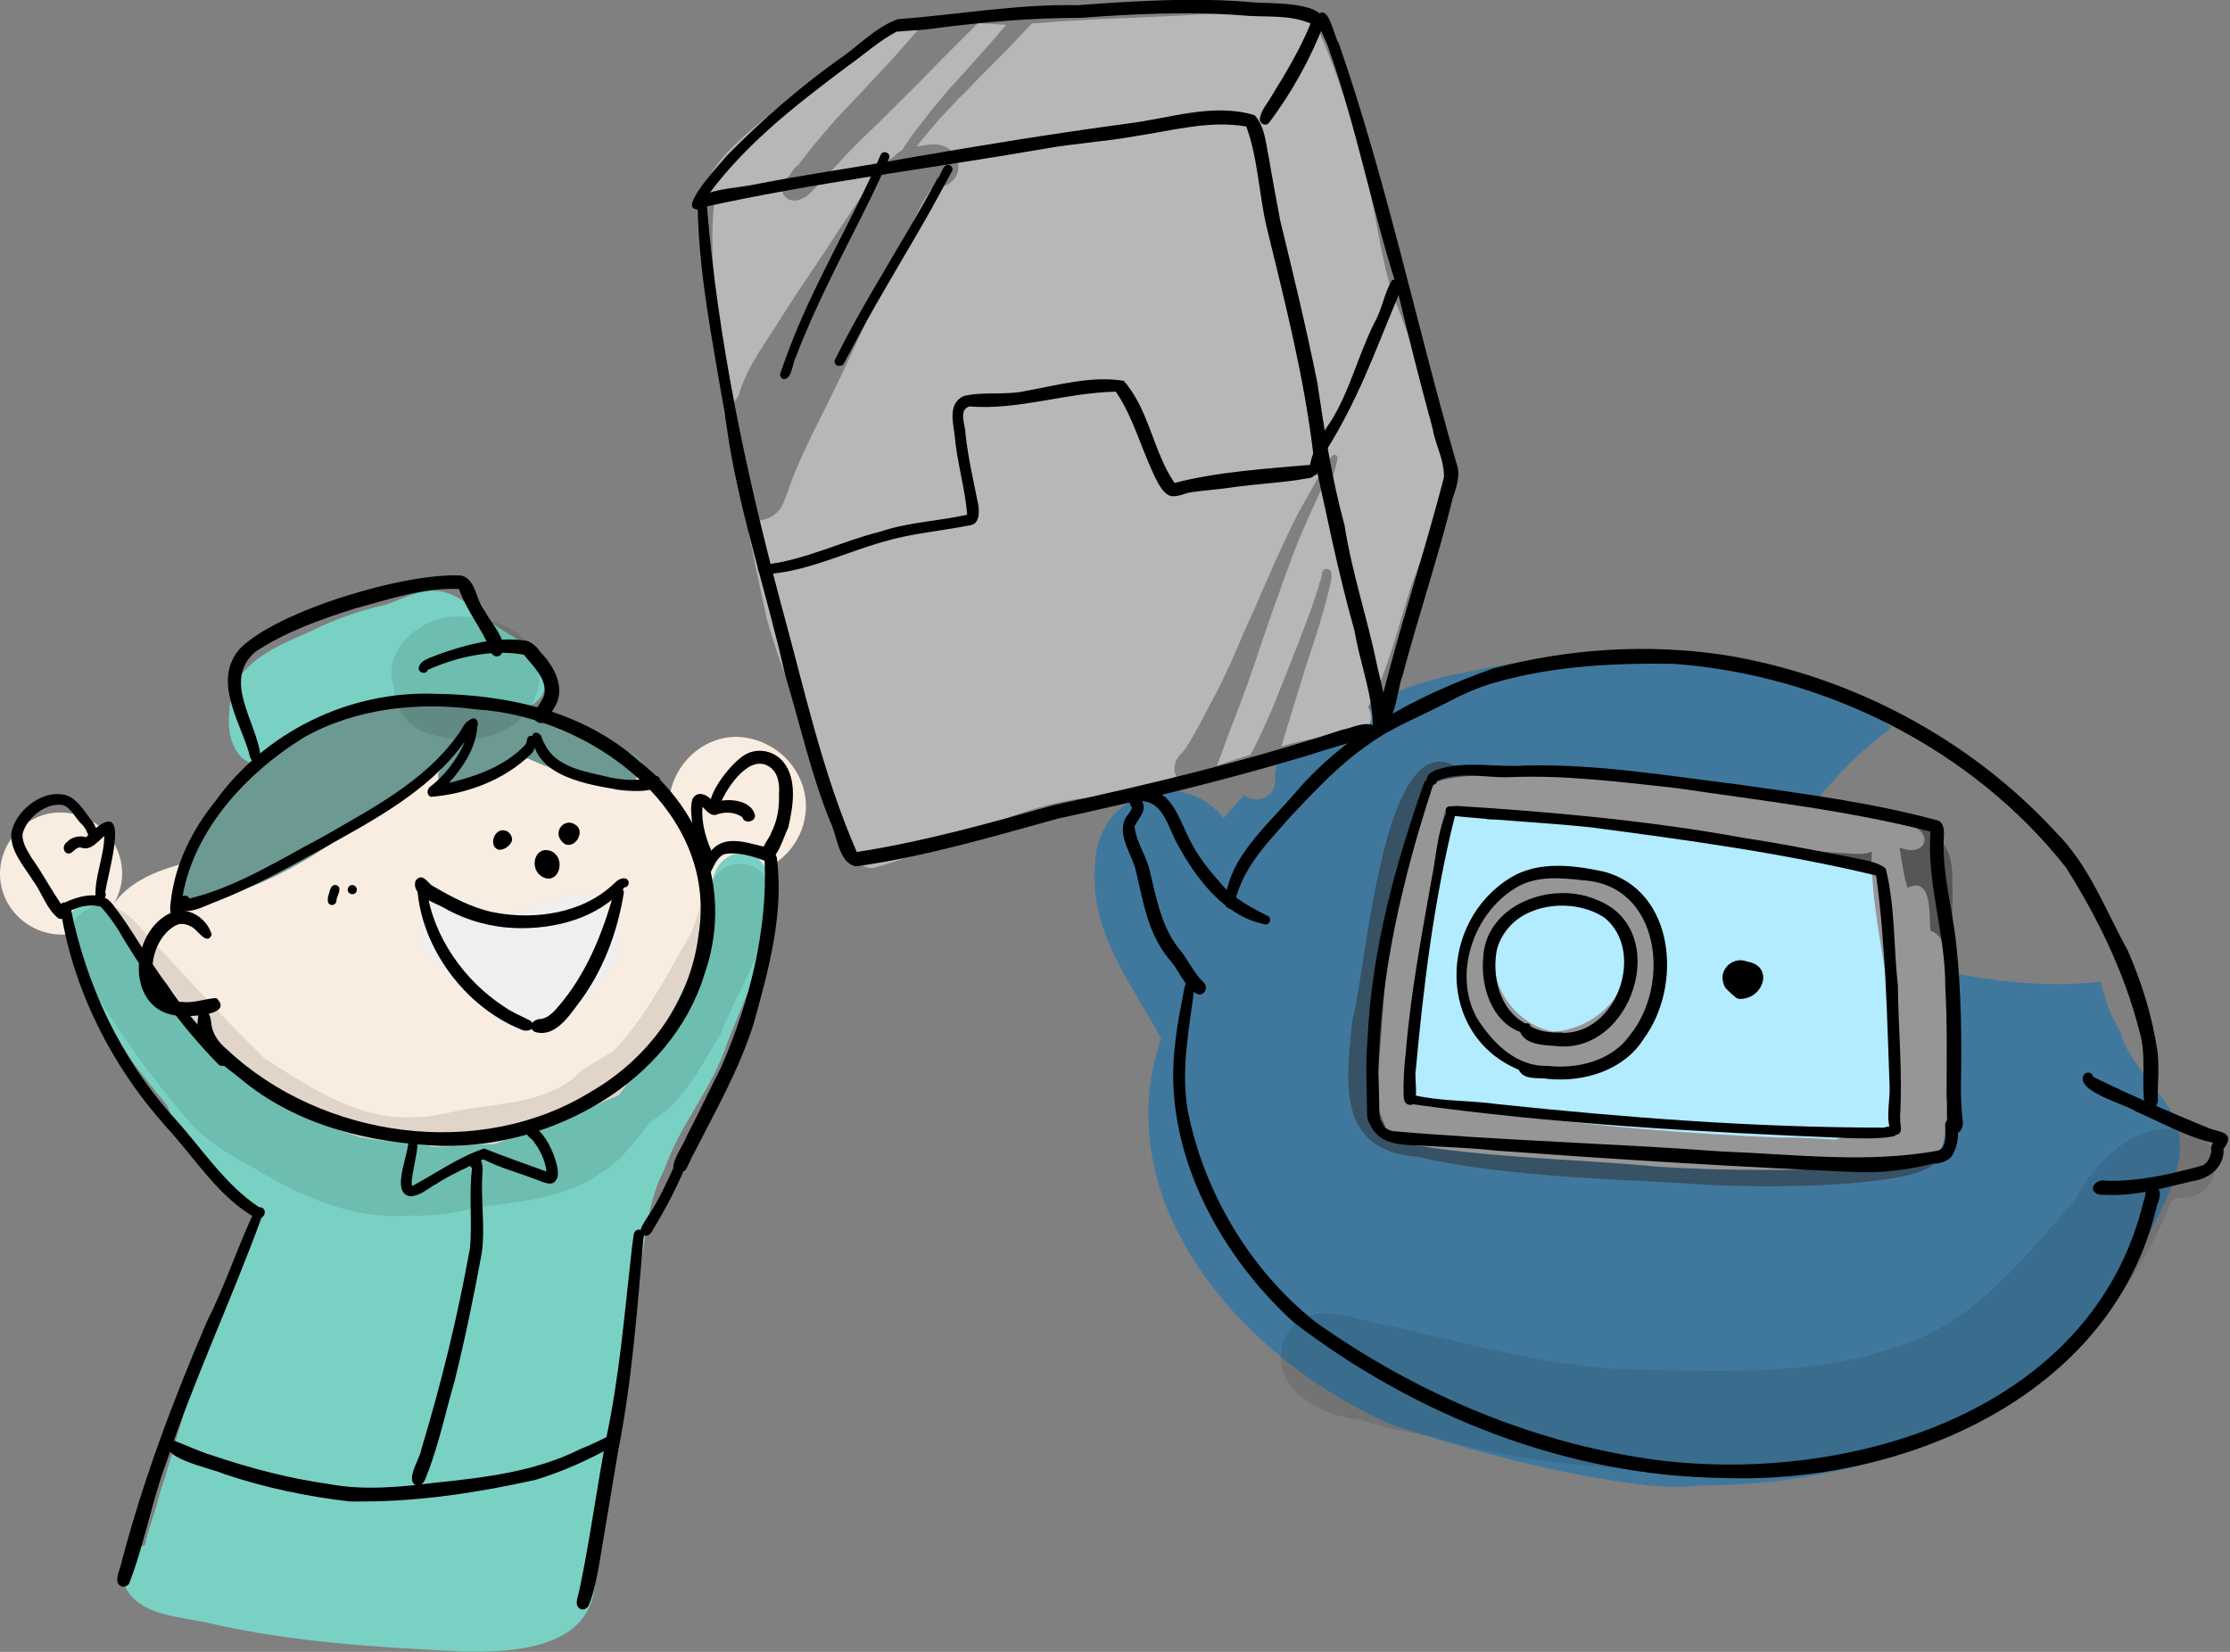 <?xml version="1.0" encoding="utf-8"?>
<!-- Generator: Adobe Illustrator 25.0.1, SVG Export Plug-In . SVG Version: 6.00 Build 0)  -->
<svg version="1.1" id="レイヤー_1" xmlns="http://www.w3.org/2000/svg" xmlns:xlink="http://www.w3.org/1999/xlink" x="0px"
	 y="0px" width="513px" height="380px" viewBox="0 0 513 380" style="enable-background:new 0 0 513 380;" xml:space="preserve">
<rect x="0" y="0" width="513" height="380" fill="#808080" stroke="none"/>
<style type="text/css">
	.st0{fill:#F9ECE0;}
	.st1{fill:#0171BB;fill-opacity:0.498;}
	.st2{fill:#2D2D2D;fill-opacity:0.503;}
	.st3{fill:#B3EBFF;}
	.st4{fill:#79D1C3;}
	.st5{fill:#6C9992;}
	.st6{fill:#B7B7B7;}
	.st7{fill:#969696;}
	.st8{fill:#EFEFEF;}
	.st9{fill-opacity:0.1;}
</style>
<g>
	<path class="st0" d="M80.2,269c-6.3-2.1-12.7-5.8-16.8-11.3c-0.9-1.2-1.7-2.4-2.5-3.7C40.8,255,19.7,235.8,23.1,215
		c3.7-16.7,22.6-16.1,35.7-20.6c12-4.7,24.1-9.8,35.1-16.7c6.5-6.1,17.1-10.8,23.9-2.4c28.3-8.1,58.1,20.6,49.1,49.2
		C157.6,259.9,113.7,277.1,80.2,269z"/>
	<path class="st0" d="M185.4,185.2c0.1,6.3-3.7,12-9.2,14.6c-1.9,0.9-4.1,1.4-6.3,1.4c-1.3,0-2.6-0.2-3.8-0.5
		c-0.5-0.1-1-0.3-1.5-0.5c-6.1-2.1-10.6-7.8-10.7-14.6c0-0.7,0-1.3,0.1-2c0.9-7.7,7.5-14.1,15.4-14.1
		C177.9,169.7,185.2,176.5,185.4,185.2z"/>
	<path class="st0" d="M0,201.2c-0.1-7.5,6.1-14.3,13.8-14.3s14.1,6,14.3,13.8c0.1,7.5-6.1,14.3-13.8,14.3S0.1,208.9,0,201.2z"/>
	<path class="st1" d="M378.9,341.7c-20-2.4-39.8-7.7-58.9-14c-33.3-14.6-65.9-50.3-52.9-88.8c-7-12.9-17-25.3-15.1-41
		c0.8-15.3,19.7-21.9,29.5-9.7c1.5-1.8,3.1-3.6,4.8-5.3c0,0,0.1,0.1,0.1,0.1c0.8,0.6,1.7,0.9,2.7,0.9c0.5,0,1-0.1,1.5-0.3
		c1.4-0.5,2.5-1.8,2.7-3.3c0.1-0.5,0.1-1.1-0.1-1.6c0.1-0.6,0.2-1.2,0.3-1.8c0.1-0.4,0.2-0.8,0.3-1.2c2.3-2,4.7-3.8,7.2-5.6
		c1.6-0.3,3.1-0.7,4.7-0.9c1.3,0.3,2.5,0.1,3.7-0.5c1.3-0.2,2.6-0.3,3.9-0.4c2.4-0.9,2.9-3.9,1.6-5.7c0.2-0.3,0.3-0.6,0.5-0.9
		c7.2-3.4,14.7-5.9,22.6-7.2c26.5-5.9,54.7-6,80.4,3.4c6.1,2.2,11.6,5.6,16.7,9.4c-4.4,3.5-8.7,7.2-12.5,11.4
		c-2.1,2.3-4.1,4.5-5.9,6.9c-0.4,0.6-0.8,1.1-1.3,1.7c-1.7,2.3-3.3,4.9-4,7.7c-0.1,0.3-0.2,0.7-0.2,1c-0.2,1.3-0.4,2.6-0.3,3.9
		c-0.2,0-0.3,0-0.4,0c-0.4,0-0.8,0-1.2-0.1c-0.4,0-0.8,0-1.2-0.1c-0.8,0-1.5-0.1-2.3-0.1c-0.2,0-0.5,0-0.7,0c-1.8,0-3.6,0.1-5.4,0.1
		c-1,0-2,0-3,0c0,0,0,0,0,0c0,0-0.1,0-0.1,0c-1.3,0-2.6,0-4,0c-0.8-0.2-1.7-0.4-2.5-0.6c-8.7-1.9-17.4-3.4-26.2-4.5
		c-1.3-0.2-2.5-0.4-3.8-0.6c-0.4-0.1-0.9-0.1-1.3-0.2c-0.6-0.1-1.2-0.2-1.7-0.2c-0.2,0-0.4,0-0.6-0.1c-2.2-0.2-4.4-0.4-6.6-0.6
		c-1.6-0.2-3.2-0.5-4.9-0.8c-0.1,0-0.2-0.1-0.3-0.1c-1-0.4-2-0.6-3.1-0.7c-0.4,0-0.9,0-1.3,0.1c-0.8-0.1-1.6-0.1-2.4,0.1
		c0,0,0,0-0.1-0.1c-0.5-0.3-1.3-0.4-1.8-0.1c-0.5,0.3-0.8,0.6-1,1.1c0,0,0,0,0,0v0c0,0,0,0,0,0c-0.1,0.2-0.2,0.4-0.3,0.7
		c-0.4,0.3-0.7,0.7-0.9,1.1c-0.3,0.4-0.5,0.8-0.8,1.3c0,0,0,0,0,0c0,0,0,0,0,0c0,0,0-0.1,0-0.1c0-0.1,0.1-0.1,0.1-0.2
		c-0.1,0.2-0.2,0.3-0.3,0.5c0,0,0,0,0,0s0,0,0,0c-0.1,0.2-0.3,0.4-0.4,0.7c-0.3,0.5-0.6,0.9-0.8,1.4c-0.1,0.2-0.2,0.5-0.4,0.8
		c-0.6,1.4-0.8,3.1-1,4.7c-0.1,0.8-0.2,1.5-0.2,2.3c-0.1,0.8-0.1,1.7-0.2,2.5c-0.1,2.1-0.2,4.2-0.5,6.2c-0.1,0.4-0.1,0.8-0.2,1.2
		c0,0,0,0,0,0c-0.1,0.5-0.2,1.1-0.2,1.6c-0.1,0.6-0.1,1.1-0.2,1.7c-0.1,0.2-0.2,0.3-0.3,0.5c-0.2,0.3-0.4,0.7-0.6,1
		c-0.1,0.2-0.2,0.4-0.3,0.6c-0.2,0.4-0.3,0.7-0.4,1.1c-0.1,0.2-0.1,0.4-0.2,0.6c-0.1,0.2-0.1,0.4-0.1,0.6c-0.1,0.5-0.1,1-0.1,1.5
		c0,0.1,0,0.1,0,0.2c0,0.2,0,0.4,0,0.6c0,0.3,0,0.5,0.1,0.7c-0.3,0.8-0.5,1.7-0.7,2.5c-0.2,0.8-0.4,1.7-0.6,2.5
		c-0.1,0.7-0.3,1.4-0.4,2.2c-0.1,0.4-0.1,0.7-0.2,1.1c-0.1,0.4-0.1,0.7-0.2,1.1c-0.1,0.4-0.1,0.7-0.2,1.1c-0.1,0.4-0.1,0.7-0.2,1.1
		c-0.1,0.7-0.2,1.5-0.3,2.2c0,0.1,0,0.1,0,0.1c0,0.1-0.1,0.2-0.1,0.3c-0.3,0.7-0.5,1.4-0.7,2.1c-0.2,0.7-0.3,1.4-0.4,2.2
		c0,0,0-0.1,0-0.1c0,0.1,0,0.2-0.1,0.3c0,0.1-0.1,0.3-0.1,0.4c0,0.1-0.1,0.3-0.1,0.4c0,0.1-0.1,0.1-0.1,0.2c0-0.1,0.1-0.1,0.1-0.2
		c-0.1,0.1-0.1,0.3-0.1,0.4c0,0.1-0.1,0.2-0.1,0.3c-0.1,0.3-0.2,0.6-0.3,0.9c0,0.1,0,0.2-0.1,0.2c0,0,0,0,0,0l0,0c0,0,0,0,0,0v0
		c0,0.1-0.1,0.2-0.1,0.4c-0.5,3.1,0.7,6.3,3.2,8.4c2.1,1.8,5,2.4,7.7,2.2c0.1,0,0.2,0,0.3,0c1.9-0.2,3.6-0.7,5.2-1.7
		c0.2,0.1,0.4,0.2,0.7,0.2c1.1,0.4,2.3,0.7,3.5,0.9c2.3,0.4,4.6,0.4,6.9,0.6c2.8,0.4,5.5,1.1,8.3,1.5c2.9,0.4,5.7,0.9,8.6,1.5
		c2.9,0.6,5.8,1.1,8.8,1.1c0.1,0,0.2,0,0.3,0c1.8,0,3.6,0,5.4-0.3c0.2,0,0.4-0.1,0.7-0.1c1.4,0.2,2.9,0.4,4.3,0.5
		c2.2,0.2,4.3,0.7,6.5,0.9c2.2,0.2,4.3,0.3,6.5,0.3c4,0.1,8,0.7,12,0.6c-0.1,0-0.2,0-0.2,0c0.8,0,1.5,0,2.3,0c0.7,0,1.4,0,2.1,0.1
		c0.7,0.1,1.3,0.1,2,0.2c0,0,0,0,0,0c0.9,0.1,1.9,0.3,2.8,0.4c1,0.1,2,0.2,3,0.2c0.6,0,1.1,0,1.7-0.1c1.5-0.1,3-0.2,4.4-0.7
		c1.3-0.4,2.5-1,3.4-2c0.7-0.7,1.2-1.5,1.5-2.3c0.2-0.4,0.3-0.8,0.4-1.3c0.1-0.2,0.1-0.4,0.1-0.7c0-0.2,0.1-0.5,0.1-0.7
		c0-0.2,0-0.3,0-0.5c0-0.2,0-0.3,0-0.5c0-0.1,0-0.1,0-0.2c0-0.3-0.1-0.6-0.1-1c0-0.2,0-0.4-0.1-0.5c0-0.3-0.1-0.6-0.1-0.9
		c-0.1-0.8-0.1-1.5-0.1-2.3c0-0.1,0-0.3,0-0.4c0-0.6,0-1.1-0.1-1.7c0-0.2,0.1-0.4,0.1-0.6c0.2-0.9,0.2-1.9,0.1-2.9
		c0-0.2,0-0.4-0.1-0.6c0-0.1,0-0.1,0-0.2c0-0.3-0.1-0.5-0.1-0.8c-0.1-0.3-0.1-0.6-0.2-0.8c-0.1-3.5,0-7,0.2-10.5
		c0-0.5,0.1-1.1,0.1-1.6c0.1-0.8,0.1-1.6,0.1-2.4c0-1,0-2-0.1-3c-0.2-1.9-0.6-3.7-0.9-5.6c0-0.1,0-0.2,0-0.3c0.5,0.2,1,0.3,1.5,0.4
		c1.5,0.5,3,0.9,4.6,1.2c3,0.7,6,1.3,9,1.8c1.2,0.2,2.4,0.4,3.6,0.6c0,0,0,0,0,0c0.2,0,0.4,0.1,0.7,0.1c0.2,0,0.3,0.1,0.5,0.1
		c4.7,0.8,9.5,1.4,14.2,1.7c2.1,0.1,4.2,0.2,6.3,0.2c3.3,0,6.6-0.2,9.8-0.6c1.1,4,2.3,8,4.6,11.5c1.4,6,7.7,12.2,10.3,16.3
		c8.9,11.7-1.8,25-6.5,36.2c-18.6,36.3-60.8,51.9-99.9,51.9C387.4,342.2,383.1,342,378.9,341.7z"/>
	<path class="st1" d="M410.9,264.8c-0.1,0-0.2,0-0.2,0C410.8,264.8,410.8,264.8,410.9,264.8z"/>
	<path class="st1" d="M416.8,265C416.8,265,416.8,265,416.8,265C416.8,265,416.8,265,416.8,265z"/>
	<path class="st1" d="M329,215.7C329,215.7,329,215.7,329,215.7C329,215.7,329,215.7,329,215.7z"/>
	<path class="st1" d="M332.7,196c0,0,0,0.1-0.1,0.1C332.6,196,332.7,196,332.7,196z"/>
	<path class="st1" d="M340.8,191.8c0.1,0,0.2,0.1,0.3,0.1c0.1,0,0.1,0.1,0.2,0.1C341.2,191.9,341,191.8,340.8,191.8z"/>
	<path class="st2" d="M393.8,272.6c-22.5-1.5-46.1-1.6-67.9-6.5c-18.6-1.6-16.2-17.3-14.8-31.4c3.1-10.1,6.8-69.2,24.3-58.1
		c13.9,0.3,28,4.3,42,5.8c19.3,2.1,39.3,5.8,58.5,7.1c8.2-0.5,13.4,4.1,13.2,12.5c0.4,9.7-0.8,19.3-1.3,29
		c-0.6,11.9,0.6,24.2-2.2,35.7c-1.9,5.2-25.3,6.2-40.3,6.2C400.1,272.8,395.9,272.7,393.8,272.6z M422.6,265.6c0.6,0,1.1,0,1.7-0.1
		c1.5-0.1,3-0.2,4.4-0.7c1.3-0.4,2.5-1,3.4-2c1.3-1.4,1.9-3,2.1-4.9c0.1-0.9-0.1-1.8-0.2-2.7c-0.1-1.2-0.2-2.4-0.3-3.6
		c0-0.6,0-1.1-0.1-1.7c0.4-1.7,0.3-3.4-0.1-5.2c0-4.2-0.1-8.5,0.1-12.7c0.1-0.8,0.1-1.6,0.1-2.4c0-0.1,0-0.2,0-0.3
		c0.4-8.6,1.7-17.2,1.5-25.8c-1.4-0.1-2.8-0.2-4.1-0.3c-0.8-0.8-1.7-1.5-2.6-2c-2.7-1.3-5.8-1.1-8.7-1.1c0,0-0.1,0-0.1,0
		c0,0-0.1,0-0.1,0c0,0,0.1,0,0.1,0c-0.3,0-0.5,0-0.8,0c0.1,0,0.1,0,0.2,0c-1.4,0-2.8,0.1-4.2,0.1c-3.3-0.1-6.6-0.4-10-0.4
		c-1.8,0-3.6,0-5.4,0.1c-8.1-1-16.2-2.1-24.2-3.3c-3.9-0.7-7.8-1.2-11.7-1.8c-2.3-0.4-4.5-0.8-6.8-1c-0.2,0-0.4,0-0.6-0.1
		c-7-1.1-14-2.1-21-3.2c-0.2,0.7-0.4,1.5-0.6,2.2c-0.1,0.2-0.2,0.4-0.3,0.7c-0.7,0.7-1.2,1.5-1.7,2.4c0,0,0,0,0,0
		c0.1-0.1,0.1-0.2,0.1-0.3c-0.1,0.2-0.2,0.3-0.3,0.5c0,0,0,0,0,0c-0.6,0.9-1.1,1.8-1.6,2.8c-0.6,1.4-0.8,3.1-1,4.7
		c-0.1,0.8-0.2,1.5-0.2,2.3c-0.3,3.4-0.3,6.7-0.8,10c0,0,0-0.1,0-0.1c-0.2,1.1-0.3,2.3-0.4,3.4c-1,1.3-1.6,2.8-1.9,4.4
		c-0.1,1-0.2,2,0,3c-0.5,1.7-1,3.4-1.3,5.1c-0.6,2.9-0.9,5.8-1.3,8.7c0,0.2-0.1,0.3-0.1,0.4c-0.5,1.4-0.9,2.8-1.1,4.3
		c0-0.1,0-0.2,0-0.3c0,0.3-0.1,0.6-0.1,0.8c-0.1,0.3-0.2,0.5-0.3,0.8c0.1-0.1,0.1-0.2,0.1-0.4c-0.2,0.5-0.4,1-0.5,1.6
		c0.1-0.3,0.1-0.5,0.2-0.8c-0.1,0.3-0.2,0.6-0.2,0.9c0,0,0,0,0,0.1c0,0,0,0,0,0c0,0,0,0,0,0.1c0,0,0,0.1,0,0.1c0,0,0-0.1,0-0.1
		c0,0,0,0,0,0c-0.6,3.3,0.5,6.6,3.1,8.8c2.1,1.8,5,2.4,7.7,2.2c2-0.2,3.9-0.7,5.5-1.8c0.2,0.1,0.4,0.2,0.7,0.2
		c1.2,0.4,2.4,0.7,3.6,0.9c2.3,0.4,4.6,0.4,6.9,0.6c2.8,0.4,5.5,1.1,8.3,1.5c2.9,0.4,5.8,0.9,8.6,1.5c2.8,0.6,5.8,1.1,8.7,1.1
		c0.1,0,0.2,0,0.3,0c1.8,0,3.6,0,5.4-0.3c0.2,0,0.4-0.1,0.6-0.1c1.4,0.2,2.9,0.4,4.3,0.5c2.2,0.2,4.3,0.7,6.5,0.9
		c2.2,0.2,4.3,0.3,6.5,0.3c4.1,0.1,8.2,0.7,12.3,0.6c-0.3,0-0.6,0-0.9,0c0.1,0,0.3,0,0.4,0c0.8,0,1.5,0,2.3,0c1.4,0,2.8,0.1,4.2,0.3
		c0,0-0.1,0-0.1,0C418.7,265.3,420.7,265.6,422.6,265.6z"/>
	<path class="st2" d="M334.8,192.8C334.8,192.8,334.7,192.8,334.8,192.8C334.7,192.8,334.8,192.8,334.8,192.8z"/>
	<path class="st2" d="M332.8,195.8c0,0.1-0.1,0.2-0.1,0.3C332.7,196,332.7,195.9,332.8,195.8z"/>
	<path class="st2" d="M332.8,195.8C332.8,195.8,332.8,195.8,332.8,195.8C332.8,195.8,332.8,195.8,332.8,195.8z"/>
	<path class="st3" d="M439.1,222.4c0,4.6-0.3,9.2-0.5,13.8c-0.5,6.4-1.6,12.8-0.9,19.2c0.2,14.4-18.7,11.9-28.6,11.7
		c-15.6-0.6-29.4-3-44.5-3.7c-5.5-0.2-13.2-0.6-18.1-1.5c-4.6-0.2-9.3-1.2-13.4-3.2c-5.2-2.5-9.4-6.5-10.9-12.1c0,0,0,0,0,0
		c-0.5-2-0.7-4.2-0.4-6.6c1.1-16.6,5.1-33,9.8-48.9c0,0,0,0,0,0c0.5-1.4,1.3-2.6,2.6-3.4c2.6-1.7,5.9-1.2,7.9,0.8
		c13.9,0.1,27.9,1.5,41.6,4.1c8.8,0.9,18.3,1,27.5,2.3c6.4,0.9,12.7,2.5,18.3,5.3c1.2,0.9,2.3,1.9,3.4,2.9c0.9,0.9,1.7,1.8,2.4,2.8
		c1.4,1.9,2.5,4.1,3,6.5C439,215.8,439.1,219.1,439.1,222.4z"/>
	<path class="st4" d="M35.3,363.9c-4.9-5.8,0-13.5,1.3-19.8c4.2-12.8,7.2-25.9,11.9-38.6c3.6-9.9,9.4-19.2,10.3-29.9
		c-3.2-5.5-8.7-9.3-13.2-13.7c-5.6-5.5-9.9-10.8-14.5-16.8C26,238,22.6,230,18.6,222.3c-1.6-3.5-4.5-7.5-2.7-11.5
		c1.2-2.2,3.4-3.9,6-3.7c4.7,0.1,6.5,4.7,8.5,8.2c4.6,7.4,8.3,15.3,13.6,22.3c5.9,6.9,12.2,13.2,18.8,19.3
		c4.4,5.3,11.4,9.3,11.8,16.5c0,12.3-4.7,23.3-9.5,34.3c-3.6,9.5-6,19.3-9,29c-2.4,7.9-5,15.7-6.9,23.6
		C47.9,366.3,39.5,368.7,35.3,363.9z"/>
	<path class="st4" d="M176.2,199.9c5.3,9.8-6,32-9,40.3c-3.4,10.3-10.8,18.5-14.3,28.7c-3.1,5.8-4,12.1-4.9,18.5
		c-2.4,10.9-4.2,21.8-5.3,32.9c-2.2,14.8-3.7,29.7-5.9,44.5c-1.3,14.6-19.1,15.4-30.5,15.1c-19.2-0.9-38.5-2.1-57.3-6.3
		c-6.9-1.8-17.1-1.5-20.4-9c-2.1-8.2,5.3-10.9,12.1-9c26.5,1.9,52.9,6.5,79.4,4.8c2.8-22.3,5.6-44.7,9.4-66.9
		c1.7-7.5,3.4-14.9,4.6-22.5c1.5-3.6,2.9-7.3,4.5-11c0.9-2.1,1.8-4.1,2.8-6.2c2.2-4.5,4.9-6.2,7.1-9.9c5.8-10.7,11.6-20.2,14.6-31.8
		c0.6-2.1,1-4.3,0.9-6.4c-0.3-1.8-0.1-3.7,0.6-5.3c0.2-0.5,0.5-1,0.8-1.4c0.5-0.6,1-1.2,1.7-1.6c2.1-1.6,5-1.4,7.1-0.1
		C175,198,175.7,198.9,176.2,199.9z"/>
	<path class="st4" d="M90.1,279.4c-0.2-0.3-0.3-0.6-0.4-1c-18.5-1.1-35.3-12-47.9-25.1c0,0,0,0,0,0c-3.5-3.6-1-10.1,4-10.5
		c5-0.3,8.6,4.2,12.5,6.7c7.7,4.9,15.8,9.6,24.6,12.1c5.6,1.1,11.3,1.1,16.9,2.2c4.7,0.1,9.3-0.6,14-0.6c6.2-2.2,12.1-4.8,18.3-7
		c6.3-2,12.9-6.7,19.6-5.9c5.1,1.4,5.6,7.5,3.6,11.6c-1.2,3-3.8,4.4-6.4,5.9c-4.1,2.5-8,5.3-12.3,7.4c-6.3,3.7-13.6,2.5-20.5,3.7
		c-4.2,0.5-8.7-0.3-12.7,1.4C99,281.6,93,284.8,90.1,279.4z"/>
	<path class="st4" d="M96.8,373.3c-4.9-0.3-9.5-3.7-10.9-8.4c-0.9,0.2-1.8,0.3-2.8,0.3c-0.4,0-0.8,0-1.1-0.1
		c-5.9,3.8-14.3,2.3-17.4-4.3c-1-0.3-2-0.8-2.8-1.4c-5.1,7.1-15,8.3-18.4-0.9c-3-20.9,10.5-56.8,23.7-73.3c-3-1.3-5.4-3.4-7.7-5.8
		c-4-3-7.9-6.1-11.2-9.8c-5.5-4.8-8.3-11.3-10.8-18c0,0,0,0,0,0c-3.7-4.7,2.1-11.9,7.6-9.1c3.8,1.9,5.1,6.4,6.6,10.1
		c3.8,7.1,10.9,11.7,16.9,16.8c3.2-6.8,12-3.6,12.8,3c4.9-3,11.9-3.2,16.1,1.1c4.2-1.2,9.1-0.1,12.2,3c4.6-0.3,8.9-2.8,13.5-1.9
		c25.2-10.8,14.5,43.7,11.4,55.5c-2.7,10.4-9.8,47.5-25.8,38.6C105.2,371.4,101.2,373.5,96.8,373.3z"/>
	<path class="st4" d="M54.7,173.2C54.7,173.2,54.7,173.3,54.7,173.2c-2.7-3.7-2.2-8.8-1.5-13.2c2.1-8,10.8-11.5,17.7-14.5
		c5.7-2.9,11.6-5,17.9-6.4c3.7-1.3,7.5-3.4,11.4-3.2c4.9,0.3,8.6,4,12.2,7c3.2,2.1,6.7,4,9.6,6.4c3.6,3.2,5.4,9.4,0.8,12.6
		c-6.7,3.2-15.4,0.1-22.8,1.1c-11.8,0.5-23.1,3.8-34.2,7.4C65.2,175.9,57.7,177.8,54.7,173.2z"/>
	<path class="st5" d="M43.3,207.8c-1.2-0.1-2.2-0.9-2.5-2c-0.2-0.6-0.2-1.2,0-1.7c-1.4-2.6,1-5.2,2.3-7.3c1.7-2.7,3.4-5.5,5.4-8
		c9.5-11.9,22.3-23.3,37.4-26.4c5.3-1,11.9-2.2,16.9,0.5c1.7-1.9,5.3-0.6,5,2.1c-0.1,1.3-1.1,2.2-1.8,3.1c2,4.3-4.6,7.1-6.9,9.3
		c-4,3-8,5.8-11.9,8.8C74.2,196.1,59.9,205.6,43.3,207.8z"/>
	<path class="st5" d="M142,181.7c-7.6-2.1-15.4-4.7-22.5-8.1c-3.4,1.8-19.1,13.6-18.7,4.4c2-3.5,4.3-6.6,6.7-9.9
		c-0.3-0.5-0.5-1-0.6-1.6c0-0.2,0-0.4,0-0.6c-0.5-0.1-1.5,0-1.9,0.1c-0.4,0.1-0.9,0.2-1.2,0.6c-2.4,2.1-5.8-1.6-3.4-3.8
		c3.5-3.3,9.8-2.7,13.7-0.5c9.5-0.1,18.5,3.8,26.5,8.7c1.8,1.4,4.2,1.7,6,3c1.7,1,1.5,3.8-0.2,4.7C146.3,180.9,144,181.9,142,181.7z
		"/>
	<path class="st6" d="M194.3,192.5c-2.5-5.9-5.2-11.7-7.2-17.7c-3.1-11-7.6-21.4-10.7-32.4c-1.7-7.8-3.3-15.5-4.9-23.3
		c0.6,0.3,1.3,0.6,2,0.6c0.2,0,0.5,0,0.7,0c2.7,0,5.1-1.6,6.1-4.2c0.9-2.2,1.6-4.5,2.5-6.7c2.3-5.6,5.1-11,7.8-16.4
		c2.7-5.5,5.3-11,7.8-16.5c3.6-7.8,7.1-15.7,10.9-23.4c0.8-1.7,1.7-3.4,2.6-5.2c0.1-0.2,0.2-0.4,0.3-0.7c0.1-0.1,0.1-0.2,0.2-0.3
		c0.6-0.9,1.2-1.7,1.7-2.7c0.3-0.1,0.5-0.1,0.8-0.2c0.7-0.1,1.3-0.3,2-0.5c-0.1,0-0.3,0.1-0.4,0.1c1.7-0.4,3-1.4,3.7-3
		c0.6-1.7,0.2-3.3-0.8-4.7c-1.1-1.5-3.2-2.2-5-2.1c-0.9,0.1-1.8,0.2-2.7,0.4c-0.3,0-0.5,0-0.8,0.1c0.4-0.6,0.8-1.1,1.3-1.7
		c0.7-0.8,1.3-1.6,2-2.4c0.6-0.7,1.1-1.3,1.7-2c1.5-1.6,3-3.2,4.5-4.8c1.8-1.7,3.5-3.5,5.2-5.3c1.1-1,2.1-2.1,3.2-3.2
		c0.9-0.9,1.8-1.8,2.6-2.6c1.1-1.2,2.3-2.4,3.4-3.6c0.9-0.9,1.7-1.8,2.6-2.7c14-1.2,28.3-1.3,42.1-2.3C284.6,3,289.8,3,295,3.3
		c3.6,0,7.2,1.4,8.8,4.8c4.3,9.7,7.3,20.1,10.1,30.3c2.6,10.1,3.4,19.5,6.4,29.2c5.6,14.1,11.2,28.9,12,44.2
		c-1.6,9.6-6.6,18.3-9.1,27.7c-1.4,4.2-4,14.9-8,22.3c-0.2,0.3-0.3,0.6-0.5,0.9c1.3,1.9,0.8,4.8-1.6,5.7c-1.3,0.1-2.6,0.2-3.9,0.4
		c-1.1,0.6-2.4,0.8-3.7,0.5c-1.6,0.3-3.1,0.6-4.7,0.9c-2,0.4-4,0.9-6,1.5c0.6-1.9,1.1-3.8,1.7-5.7c1.7-5.5,3.3-10.9,5.1-16.3
		c0.8-2.5,1.7-5.1,2.4-7.7c0.4-1.3,0.8-2.6,1.1-3.9c0.2-0.9,0.5-1.8,0.7-2.8c0.3-1.1,0.6-2.2,0.5-3.4c-0.1-1.1-1.8-1.5-2.1-0.3
		c-0.1,0.3-0.1,0.7-0.2,1c0,0.2-0.1,0.4-0.1,0.6c0,0,0,0,0-0.1c0,0,0,0.1,0,0.1c0,0,0,0,0,0c0,0,0,0,0,0c0,0.1-0.1,0.2-0.1,0.3
		c-0.1,0.2-0.2,0.4-0.3,0.6c0,0.1-0.1,0.3,0,0.4c-0.8,2.5-1.6,4.9-2.5,7.3c-0.8,2.2-1.7,4.4-2.5,6.6c-2,5.1-4,10.1-6,15.1
		c0-0.1,0.1-0.2,0.1-0.3c-1.5,3.5-3.1,7-4.9,10.4c-2.6,0.8-5.1,1.6-7.7,2.5c0.2-0.6,0.4-1.3,0.7-1.9c0.7-1.9,1.4-3.9,2.1-5.8
		c1.4-3.7,2.9-7.4,4.2-11.1c1.9-5.3,3.6-10.7,5.5-16c1.1-3,2.1-6,3.2-9c0.9-2.5,1.9-5,2.8-7.4c0,0.1,0,0.1-0.1,0.2
		c2-4.8,4.1-9.5,6.4-14.2c-0.1,0.5-0.3,1-0.4,1.4c-0.2,0.8,1,1.2,1.3,0.4c0.6-2.2,1.4-4.4,1.9-6.7v0c0-0.1,0-0.1,0-0.2c0,0,0,0,0,0
		c0,0,0,0,0-0.1c0,0,0,0,0,0c0,0,0,0,0,0c0-0.1,0.1-0.2,0.1-0.3c0.1-0.6-0.6-1-1-0.7c-0.7,0.5-1.1,1.3-1.5,2
		c-0.4,0.6-0.7,1.2-1.1,1.8c-0.5,0.8-1,1.6-1.5,2.5c-1.2,2.1-2.4,4.3-3.6,6.4c-2.1,3.9-3.9,8-5.8,12.1c-1,2.3-2,4.6-3,6.8
		c-1.2,2.9-2.5,5.8-3.8,8.6c-1.1,2.5-2.1,5-3.2,7.4c-0.7,1.5-1.4,3-2.1,4.5c-0.6,1.3-1.3,2.6-2,3.9c0.1-0.1,0.1-0.2,0.2-0.4
		c-0.9,1.8-1.9,3.5-2.8,5.3c-0.9,1.7-1.8,3.4-2.8,5c0,0,0,0,0,0c-0.4,0.7-0.8,1.3-1.3,2c-0.2,0.3-0.4,0.5-0.7,0.8
		c-1.5,1.4-2,3.6-1,5.5c0,0,0,0.1,0.1,0.1c-5.5,1.7-11,3.2-16.7,4.2c-19.1,0.7-35.3,11.8-53.4,16.5
		C197,199.7,195.7,195.5,194.3,192.5z"/>
	<path class="st6" d="M304,133.3C304,133.3,304,133.3,304,133.3C304,133.3,304,133.3,304,133.3C304,133.3,304,133.3,304,133.3z"/>
	<path class="st6" d="M304,133.2C304,133.2,304,133.2,304,133.2C304,133.2,304,133.2,304,133.2z"/>
	<path class="st6" d="M307.7,106.2C307.7,106.2,307.7,106.2,307.7,106.2C307.7,106.2,307.7,106.2,307.7,106.2z"/>
	<path class="st6" d="M164.4,65.5c-0.3-2.5-1-12.4,0-19.6c-10.2-5.9,26.9-29.9,32-33.4c3.2-1.8,5.5-5.2,9-6.3c2.5-0.7,5-1.1,7.5-1.2
		c-0.6,0.7-1.3,1.4-1.9,2.1c-2.4,2.7-4.7,5.4-7.1,8c-2.6,2.7-5.1,5.5-7.7,8.2c-1.3,1.4-2.6,2.7-3.9,4.1c-1.3,1.6-2.7,3.1-4,4.7
		c-1.7,1.9-3.2,4-4.8,6c-0.8,0.4-1.4,1.5-1.8,2.1c-0.2,0.2-0.3,0.4-0.5,0.6c-0.8,0.5-1.4,1.3-1.4,2.2c0,0,0,0,0,0.1
		c0,1.5,1.1,3,2.7,3c0.2,0,0.3,0,0.5,0c0.2,0,0.4,0,0.7-0.1c0.4-0.1,0.8-0.3,1.2-0.5c0.7-0.3,1.3-0.9,1.8-1.4
		c0.7-0.7,1.4-1.5,2.1-2.2c1-1.1,2-2.2,3.1-3.3c2-2.2,4-4.3,6.1-6.4c3.4-3.2,6.7-6.5,10-9.8c3.3-3.2,6.5-6.6,9.8-9.9c0,0,0,0,0,0
		c0,0,0.1,0,0.1-0.1c0.1-0.1,0.1-0.1,0.2-0.2c0.1-0.1,0.3-0.3,0.4-0.4c-0.1,0.1-0.3,0.3-0.4,0.4c2.2-2.2,4.4-4.4,6.6-6.6
		c0.1-0.1,0.2-0.2,0.3-0.3c2.2,0.2,4.3,0.3,6.5,0.4c-2.3,2.7-4.7,5.4-7.1,8.1c-1.9,2.1-3.8,4.3-5.8,6.4c-0.7,0.8-1.4,1.7-2.1,2.5
		c-0.7,0.8-1.4,1.6-2,2.4c-0.3,0.3-0.6,0.6-0.8,1c0,0,0.1-0.1,0.1-0.1c-1.4,1.8-2.8,3.5-4.1,5.3c-0.6,0.9-1.3,1.8-1.9,2.8
		c-0.1,0.1-0.2,0.3-0.2,0.4c-0.2,0.1-0.4,0.2-0.5,0.3c-0.6,0.4-1.1,0.9-1.6,1.3l0,0c0,0,0,0,0,0c0,0-0.1,0.1-0.1,0.1
		c0,0,0,0-0.1,0.1c0,0,0,0,0,0c0,0,0,0-0.1,0h0c-0.1,0.1-0.2,0.2-0.3,0.3c0.1-0.1,0.2-0.2,0.3-0.3c-1.1,0.9-2.1,1.8-3.1,2.9
		c-1.4,1.6-2.4,3.5-3.5,5.3c-1.4,2.1-2.8,4.2-4.2,6.3c-1.4,2-2.7,4-4,6.1c-2.5,3.7-5,7.5-7.5,11.2c-2.3,3.5-4.5,7.1-6.8,10.6
		c-1.2,1.8-2.3,3.6-3.3,5.4c-1.2,2.2-2.2,4.5-2.9,6.9c-0.6,0.9-1.2,1.9-1.9,2.8c-0.4,0.7-0.9,1.3-1.4,2
		C165.2,85.8,164.8,75.6,164.4,65.5z"/>
	<path class="st6" d="M181.8,40.3c0,0.1-0.1,0.1-0.1,0.1C181.8,40.4,181.8,40.3,181.8,40.3z"/>
	<path class="st6" d="M197.8,32.5c0,0-0.1,0.1-0.1,0.1C197.7,32.6,197.8,32.5,197.8,32.5z"/>
	<path class="st6" d="M218.2,12.3C218.2,12.3,218.2,12.3,218.2,12.3c-0.1,0.1-0.1,0.1-0.2,0.2C218.1,12.4,218.1,12.3,218.2,12.3z"/>
	<path class="st6" d="M216.3,43.1c0,0-0.1,0-0.1,0C216.3,43.1,216.3,43.1,216.3,43.1z"/>
	<path class="st6" d="M205.2,36.4C205.2,36.4,205.2,36.4,205.2,36.4C205.2,36.4,205.2,36.4,205.2,36.4c0.2-0.2,0.4-0.3,0.6-0.4
		C205.6,36.1,205.4,36.3,205.2,36.4C205.2,36.4,205.2,36.4,205.2,36.4z"/>
	<path class="st6" d="M205.2,36.4C205.2,36.4,205.2,36.4,205.2,36.4C205.2,36.4,205.2,36.4,205.2,36.4
		C205.2,36.4,205.2,36.4,205.2,36.4z"/>
	<path class="st7" d="M358.5,245.8c-7.6-0.4-16-3.9-20.4-10.2c-5.3-9.9-3.1-22.5,6-29.3c4.8-4,11.1-6,17.2-4.8
		c9.1-0.9,19.8,5.4,20.8,15c3.6,14.5-8.3,31.3-23.9,29.3C358.1,245.8,358.5,245.8,358.5,245.8z M357.3,237.3
		c16.4-0.8,26.1-23.3,8-29.9c-8.6-2.4-19.5,3.4-21.3,12.4C342.7,227.6,349.5,236,357.3,237.3z"/>
	<path class="st7" d="M430.3,194.1c-20.7-1.7-41.1-5.6-61.8-7.3c-12.4-1-25.1,0.8-37.3-1.2c-2.9-1-2.1-5.4,1.1-4.4
		c6,1.6,12.8,0.2,19.1,0.5c11.2-0.2,22.4,0.1,33.5,1.8c8.2,0.8,16.2,2,24.3,3.2c8.3,1.2,17.1,1.2,25.3,3.2c2.2,0.8,1.8,4.3-0.5,4.5
		C432.8,194.5,431.6,194.3,430.3,194.1z"/>
	<path class="st7" d="M426.3,196.4c-27.2-1.4-54.3-7.6-81.5-8.6c-3.7-0.1-7.3-0.7-11-0.9c-2.3,0.1-6.3-0.7-5.4-3.8
		c0.6-1.5,2.7-1.9,3.8-0.8c26.6,0.6,52.8,3.4,79.1,7.3c4.3,0.3,8.6,0.9,12.9,1.2c2.2,0.2,4.6-0.1,6.6,0.9c1.7,0.9,1.6,3.6-0.2,4.2
		C429.2,196.6,427.6,196.4,426.3,196.4z"/>
	<path class="st7" d="M437.7,195.2c-16.5-4.6-33.5-6-50.4-8.4c-18.2-1.5-36.5-5.4-54.8-2.8c-1.1,1.5-3.5,0.5-4.2-0.9
		c-2.7-6,22.4-4.9,26-4.8c28.3,2.5,57.1,4,84.5,11.6C444.7,190.7,443.6,197.1,437.7,195.2z"/>
	<path class="st7" d="M319.1,259.7c-3.8-5.9-1.8-13.5-1.5-20.1c0.7-8.4,1-17,2.5-25.3c3.3-10.2,5-20.9,7.2-31.4
		c-0.2-2.3,2.5-4.3,4.3-2.4c2.4,3.9-0.3,9.1-0.7,13.3c-2.3,16.2-4.6,32.7-6.1,49C323.7,246.8,327.1,264.6,319.1,259.7z"/>
	<path class="st7" d="M427.5,268.8c-23.3-0.6-46.4-2-69.5-4.7c-11.5-1.5-22.7-3.7-34.3-4.6c-2.6,0-6.6-1.7-5.1-4.9
		c0.9-1.6,3.4-1.8,4.6-0.6c9.4,0.1,18.5,1.3,27.7,2.9c19.4,2.4,39.1,4,58.6,4.8c9.7-0.2,19.4,1.6,28.9,0.2c1.8,0.3,2.9,1.9,2.5,3.7
		C439,270.3,431.5,268.5,427.5,268.8z"/>
	<path class="st7" d="M402.1,269.1c-6.9,0-13.9-0.3-20.7-0.7c-20.9-2-42.4-2-62.8-6.2c-2-1.9,1-5,3.2-3.7
		c33.3,1.6,66.4,5.7,99.8,4.2c0.8-0.8,1.9-1,3-0.9c3.6-0.1,7.3-0.1,10.9-0.2c-0.2-6,1.7-12,0.8-18.1c-0.8-14.2-4.7-27.8-5.6-41.9
		c-0.1-2.9-0.6-6.2,0.9-8.8c1.3-1.8,4.2-1.4,5,0.7c0.9,3.5,1.1,7.2,2.2,10.7c5.9-2.7,4.9,6.5,5.3,9.9c4.6,1.6,3.3,8.5,4.1,12.4
		c1.8,11.8,0.3,23.8-1,35.6c-0.4,2-1.2,4.3-3.4,4.8c-2.7,0.4-5.5,1-8.3,1.3C424.3,268.7,413.2,269.3,402.1,269.1z"/>
	<path class="st8" d="M115.6,235.3c-6.6-4.9-12.4-10.8-18.2-16.6c-2.7-3.6-0.9-9.6,3.2-11.3c5.3-2.5,10.5,1.2,14.6,4.5
		c5.8-2.3,11.5-6.1,18-6c6.3,1.1,12.6,9.6,8.2,15.6C135.2,229.2,127,243.3,115.6,235.3z"/>
	<path class="st9" d="M94.3,279.6c-13.2,1.1-25.1-4.4-36.2-11.1c-5.1-2.7-10.1-5.7-14.1-9.9c-10.4-12.1-19.9-25.5-27.4-39.6
		c0,0,0,0,0.1,0c-2.8-5.3,2.6-12.1,8.5-10.6c3.7,0.8,6.2,4,8.6,6.7c8.9,9.5,17.7,19.3,27.1,28.4c10.4,6.6,21.5,14.2,34.4,13.5
		c4.9,0.1,9.5-1.7,14.3-2.2c7.8-1.1,16.1-1.8,22.5-6.9c2.5-2.7,6-4.1,9-6.1c7.6-7.9,12.4-17.7,17.8-27c2.7-6.3,4.3-18.6,13.9-15.6
		c12.5,4.7-4.2,30.3-7,38.6c-4.5,7.3-8.4,15.7-16.1,20.2c-3.4,4.2-6.6,8.9-11.4,11.8c-8.5,6.1-19.2,6.6-29.2,8.1
		c-5.1,1.3-10.3,2-15.6,1.7C93.6,279.6,94.3,279.6,94.3,279.6z"/>
	<path class="st9" d="M97.5,168.4c-4-1.7-6.9-5.7-6.8-10.1c-3.2-8.7,5.9-16.2,14-16.5C136.6,142,125.7,178.4,97.5,168.4z"/>
	<path class="st9" d="M399,338.1c-23.3,0.6-46.6-0.7-69.1-7.5c-5.4-1.1-11.8-2-16.6-4c-9.2-0.6-20.8-6.8-18.3-17.4
		c4.5-11.9,16-5.4,24.8-4.2c17,3.9,34.8,8.9,51.9,9.9c22.8,0.5,46.4,2.2,68.1-6.3c15.8-6.1,26.4-20,37.3-32.3
		c5.5-10.2,16.7-21,29-14.9c5.3,3.1,4.5,11.7-1.3,13.7c-1.8,0.9-4.5-0.3-5.6,1.8c-6.9,17.6-18.9,32.7-34.1,44
		C445.9,333.8,421.9,339,399,338.1z"/>
	<path d="M275.5,228.7c-3.1-1.6-4.3-5.7-6.6-8.1c-4.7-5.7-5.9-12.9-7.5-19.9c-0.8-4.1-4.8-8.7-2.3-12.8c0.5-0.7,1.2-1.4,1.3-2.2l0,0
		c-1.1-1.3-0.6-3.2,0.9-3.9c2.3-1.1,4.9,0.2,6.8,1.6c3.1,3,4.2,7.6,6.4,11.3c1.7,3.1,4.1,6,6.4,8.6c2.9,3.4,6.8,5.4,10.7,7.4
		c1.2,0.5,0.4,2.4-0.8,1.9c-9.1-1.9-15.6-10.4-19.8-18.2c-2.2-3.6-3.2-9.9-8.3-10.1c1.3,2.2-0.9,4-1.7,5.8c0.4,3.9,2.9,6.9,3.6,10.7
		c1.5,6.1,2.6,12.3,6.5,17.3c2.1,2.4,3.4,5.6,5.6,7.7C278.1,226.9,277.2,229.2,275.5,228.7z"/>
	<path d="M493.4,254.4c-0.9-5.6,0.5-11.7-1.3-17.4c-3.4-13.3-9.5-25.8-16.8-37.4c-21.6-27.4-55.7-44.4-90.4-46.9
		c-13.7-0.2-27.7,0.5-40.9,4.3c-4,1.1-7.7,2.8-11.3,4.7c-5.9,3.1-12.3,5.5-17.8,9.5c-6.6,4.5-12.1,10.4-17.6,16.2
		c-5.4,6.1-11.3,11.9-13.2,20c1.2,1.6-1.5,2.3-2.2,0.9c-0.1-10.5,10-18.7,16.3-26.2c11.7-13.6,27.6-22,45.2-28.3
		c17.3-4.6,35.7-5.8,53.4-3.1c28.8,4.7,56.2,19.1,76,40.6c7.8,7.7,11.5,18,16.7,27.4c3.2,7.3,5.6,15.1,6.8,23
		c0.5,3.8,0,7.8,0.1,11.5C496.4,254.7,494.3,255.8,493.4,254.4z"/>
	<path d="M396.5,340c-35.7-0.4-70.9-14.3-99-35.9c-17.5-16-30.4-40.3-27.1-64.5c0.4-3.9,1.2-7.7,1.9-11.5c0.2-0.9,0.3-2.2,1.3-2.5
		c0.5-0.1,1.1,0.2,1.3,0.7c-1.2,9.6-3.3,19.3-1.7,29c3.7,18.9,14.3,36.8,29.4,48.8c23.5,16.7,51,28.3,79.6,31.9
		c44.2,5.2,99.3-11.5,110.9-59.6c0.6-1.1,0.2-2.7,1.3-3.4c0.6-0.3,1.4-0.3,1.9,0.2c1.3,1.4,0,3.4-0.3,4.9
		C485.5,321.4,437.7,341.5,396.5,340z"/>
	<path d="M485,274.9c-0.9-0.1-1.8,0.1-2.6-0.3c-2.2-1.1-0.1-3.4,1.8-3c7.7,0.3,15.2-1.5,22.5-3.5c1.2-0.5,1.7-1.9,2-3.1
		c-0.1-0.7-0.1-1.5,0.4-2.1c-6.2-1.4-11.9-4.7-17.7-7.2c-2.4-1.7-14.3-4.7-12-8.5c0.6-0.8,2-0.5,2.1,0.5c8.7,4.3,17.8,8.2,26.8,11.9
		c2.6,0.9,6.1,0.9,3.2,4.7c0.3,4.1-3.3,6.9-7.1,7.4C498,273.2,491.6,275.1,485,274.9z"/>
	<path d="M315.3,258.4c-0.9-0.6-0.8-1.8-0.8-2.7c-0.1-5.5-0.4-11.1,0.1-16.6c0.9-20.3,6.3-40,13-59c0.7-1.5,2.9-0.5,1.9,1
		c-6.9,21.2-12.1,43.2-12.4,65.6c0.1,3.3,0.2,6.6,0.2,9.9C318,257.7,316.4,259.2,315.3,258.4z"/>
	<path d="M449.1,260.4c-1.7-2.1-1-5.4-1.3-8c0-8.5,0.2-16.9-0.3-25.3c0.1-12.1-4.3-23.7-3.4-35.8c-19.1-4.9-38.9-7.1-58.4-10
		c-12.8-1.4-25.9-3.1-38.8-2.5c-5.5,0.1-11.1-1.4-16.3,0.8c-0.2,1.8-3,0.7-2.3-0.8c0.4-1,1.6-1.5,2.5-1.8c6.5-2.1,13.3-0.4,20-0.9
		c16.3-0.4,32.4,2.3,48.6,4.3c15.5,2.2,31.1,4.2,46.2,8.3c1.4,0.3,1.6,1.9,1.6,3.2c-0.6,8.5,1.9,16.7,2.8,25.1
		c1.2,10.9,1.3,22.2,1.1,33c0,2.6,0.1,5.2,0.4,7.7C451.8,259.2,450.9,261.4,449.1,260.4z"/>
	<path d="M426.4,269.6c-27.4-1.2-54.7-2.9-82.1-4.9c-5.4-0.6-10.9-0.8-16.3-1.1c-5-0.3-10.6,0.2-12.9-5.1c-1.1-1.4,0.9-2.4,2-1.4
		c0.7,0.5,0.8,1.4,1.3,2c0.5,0.6,1.2,0.9,1.9,1.1c25.2,2.2,50.6,2.8,75.9,4.7c16.5,0.6,33.2,2.8,49.6-0.2c2-0.6,1.8-3.8,1.7-5.5
		c-0.3-2.3,2.4-2,2.8,0c0.4,2.3-0.1,5-1.4,6.9c-1,1.2-2.9,1.6-4.3,1.6C438.5,269.2,432.5,269.9,426.4,269.6z"/>
	<path d="M435.1,260.5c-1.4-3.2-0.3-7-0.4-10.4c-0.6-16.3-0.9-32.6-3.1-48.7c-21.7-5.2-43.8-8.2-65.8-11.1
		c-10.7-1.1-21.7-1.6-32.5-2.7c-1.1-0.3-1-2.1,0.2-2.1c0.6,0,1.1-0.1,1.7-0.1c22.2,1.4,44.3,3.4,66.2,7.4c8,1.2,16,2.8,23.9,4.3
		c2.8,0.7,6.3,0.9,8.5,2.7c2.2,8.8,1.8,18,2.8,27c0.1,10.1,1.1,20,0.5,30c0,0.9,0.1,1.9,0.2,2.8C437.4,261,435.8,261.6,435.1,260.5z
		"/>
	<path d="M323.7,254c-0.7-0.5-0.8-1.3-0.8-2c-0.1-3.3,0.1-6.6,0.5-9.9c1.1-13.7,3.7-27.2,6.1-40.8c0.6-2.2,1.9-17.2,5.1-14.8
		c0.3,0.3,0.3,0.8,0.1,1.2c-4.8,19.1-7.2,38.8-9,58.4C325.2,248.1,327,255.4,323.7,254z"/>
	<path d="M424.8,261.8c-33.6-1.4-67.4-3.2-100.7-7.9c-1.2-0.7-0.3-2.4,1-2c6.4,1.5,13,1.2,19.4,2.1c29.5,3.1,59.3,5.4,88.9,5.4
		c0.6-0.2,1.3-0.4,2-0.2c1.3,0.2,1.2,2.2-0.1,2.3C431.9,262,428.3,261.9,424.8,261.8z"/>
	<path d="M356.2,248.2c-2.2-0.4-5.7,0.4-6.8-2.1c-19-7.9-18.6-34-1.9-44.2c6.4-3.9,14.4-2.9,21.4-1.4c16.5,4.3,18.2,26.4,9.2,38.5
		C373.6,246.2,364.4,249,356.2,248.2z M356,245.2c6.9,0.8,14.8-1.2,18.9-7c9.6-11.7,7-34.7-10.8-35.7c-5.2-0.6-10.9-1.1-15.5,1.8
		c-9.6,5.8-14.4,19.7-8.9,29.8C343.3,239.9,348.8,245.4,356,245.2z"/>
	<path d="M357.6,240.6c-2.7-0.2-6.7-0.3-7.9-3.2c-6.6-2.5-9.1-10.5-8.5-17.1c0.6-12.3,15.9-17.8,26.1-13.3
		C384.9,213.7,375.6,243,357.6,240.6z M359.3,237.6c12.6,0.4,19.4-18.7,9.8-26.5c-8-5.3-21.9-3-24.7,7.1c-1.3,6.2,0.5,14,6.4,17.2
		c0.2,0,0.5,0,0.7,0c0.3,0.1,0.6,0.4,0.6,0.7c2.2,1.3,4.8,1.5,7.3,1.4C359.3,237.6,359.3,237.6,359.3,237.6z"/>
	<path d="M400.3,229.8c-0.9,0-1.3-0.7-2-1.2c-0.7-0.7-1.6-1.3-1.8-2.3c-1.2-3.3,2.2-6.4,5.4-5.1
		C408.2,222.2,405.7,229.8,400.3,229.8z"/>
	<path d="M196.9,199.3c-4.1-0.8-4.3-7.3-6-10.5c-4.4-10.9-6.9-22.4-10.3-33.6c-4-17.9-9.9-35.4-12.9-53.5c-2.6-18.1-7-36.3-7.2-54.6
		c0-1.6,2.4-2,2.1,0c2.5,31,9,61.6,17,91.6c5.3,19.2,9.5,39,17.5,57.3c15.4-2.4,30.4-6.6,45.3-10.8c22.3-4.8,44.6-10.2,66.3-17.3
		c2.3-0.4,5-2,7.3-1c0.9,0.6,0.8,2-0.2,2.6c-5.1,1.2-10,2.7-15,4.3c-18.9,5.7-38.1,10.3-57.4,14.5
		C228.2,192.5,212.7,197.1,196.9,199.3z"/>
	<path d="M316.6,168.7c-1-1-0.7-2.7-0.9-4c-0.6-6.8-3-12.9-4.1-19.6c-3.8-13.4-6.5-27.1-9.5-40.8c-2.1-17.6-6.5-34.8-10.7-52
		c-1.8-7.6-2-15.9-4.7-23.2c-8.5-1.5-17.2,1-25.4,2.2c-7.1,1.3-14.5,1.7-21.5,3c-26,4.5-52.5,7.7-78.2,13.4c-0.8,1.2-3.1,0-2.1-1.4
		c3.7-3,9.3-2.9,13.8-3.8c11.5-2.3,23.2-3.9,34.7-6c17.2-3,34.4-5.8,51.6-8.1c9.6-1.2,19.5-4.8,29-1.9c2.4,2.5,2.6,6.6,3.3,9.8
		c0.8,4.8,1.7,9.5,2.6,14.4c3,12.3,6,24.7,8.5,37.1c1.7,11.1,3.3,22.1,6.3,33c1.7,11,5.3,21.5,7.5,32.3
		C317.4,156.2,321.9,171.4,316.6,168.7z"/>
	<path d="M175.7,132.1c-1.9-0.1-1.7-2.7,0.2-2.2c9.2-1,17.7-5.4,26.6-7.6c6.5-2.2,13.4-2.4,20-3.9c-0.5-6.2-2.4-12.2-2.9-18.4
		c-0.4-3.1-1.5-7.2,2.1-8.9c4.6-1.1,9.7-0.1,14.4-1.2c7.3-1.3,15-3.5,22.4-2.3c5.8,6.5,6.8,16.4,11.7,23.5
		c9.9-2.6,21.4-3.3,31.6-4.2c1.8,0.6,0.9,3.1-0.8,3.1c-6,1.1-12.1,1.3-18.2,2.2c-2.8,0.4-5.7,0.6-8.5,1c-1.8,0.2-3.2,1.2-5,0.9
		c-1.3-0.4-2.1-1.7-2.8-2.8c-3.7-6.9-5.4-14.7-9.8-21.2c-11.4,0.2-22.3,4.3-33.7,3.4c-2.6,0.8-0.9,4.3-0.9,6.2
		c0.6,5.7,1.9,11.1,3,16.7c0.1,1.2,0.2,2.5-0.5,3.6c-0.4,0.6-1.1,0.8-1.8,0.9c-6.6,1.3-13.1,1.8-19.5,3.7
		C194.3,127.1,185.3,131.7,175.7,132.1z"/>
	<path d="M159.5,47.9c-2.1-1.5,6.6-10.7,7.9-12.3c7.9-8,16.4-15.4,25.5-21.9c4.5-3,8.5-7.5,13.7-9.3c13.7-1,27.4-3.5,41.2-3.2
		c13.7-1,27.5-1.9,41.2-0.6c3.6,0.2,16-0.2,15.6,4.8c-3.1,8.1-7.6,16.2-12.8,23c-0.8,0.7-2,0-2-1c0.2-1.9,1.7-3.5,2.6-5.1
		c3.4-5.5,6.7-11,9.1-16.9c0,0,0,0,0,0c-5.2-2.2-10.7-1.3-16.2-1.9c-12.2-0.9-24.6-0.3-36.6,0.6c-11.6,0-22.8,1-34.3,2.5
		c-2.7,0.4-5.5,0.4-8.2,0.7c-4.1,2.2-7.5,5.3-11.3,8c-12.3,9.2-24.8,18.9-33.5,31.7C161.6,47.9,160.2,48.5,159.5,47.9z"/>
	<path d="M317.5,166.5c-1.9-1.1,0-3.4,0.2-5c4.3-17.4,10-34.4,14.5-51.8c0.1-3.8-2-7.3-2.6-11c-3-11-5.8-22-8.4-33.1
		c-5.7-17.9-9.2-36.4-15.4-54c-0.7-2.6-3-5.6-2.6-8.2c2.5-2.6,3.7,5.2,4.8,6.6c10.9,31.5,17.8,64.4,27,96.4c1.1,2.8,0.1,5.5-0.8,8.2
		c-3.4,13.8-8,27.4-11.6,41C321.5,158,321,167.6,317.5,166.5z"/>
	<path d="M301.9,109.3c-0.5-0.2-0.9-0.7-0.7-1.3c0.5-4.1,2.6-7.7,4.9-11c4.4-7,6.3-15.2,10-22.6c1.9-3.3,2.3-6.9,4.1-9.9
		c2.7-1.3,2.2,1.9,1.2,4.2c-5.5,13.2-9.1,23.5-16.6,35.4c-0.6,1.5-1,3.1-1.6,4.5C303,109.3,302.3,109.5,301.9,109.3z"/>
	<path d="M180.2,87.2c-0.5-0.2-0.9-0.8-0.7-1.3c0.6-1.7,1.2-3.4,1.8-5c5.8-15.6,14.7-30,21.3-45.3c0.5-1.2,2.5-0.4,1.9,0.9
		c-1.8,4.1-3.7,8.1-5.7,12.1c-5.5,11-11.3,21.9-15.7,33.5C182.3,83.4,182.2,87.4,180.2,87.2z"/>
	<path d="M192.6,84.1c-0.5-0.2-0.8-0.9-0.5-1.4c1.2-2.4,2.5-4.9,3.8-7.3c6.4-11.7,13.6-22.9,19.9-34.6c0,0,0,0,0,0.1c0,0,0,0,0,0.1
		c0.8-1,1.1-3.5,2.7-3c0.5,0.2,0.8,0.9,0.5,1.4c-1.6,2.9-3.1,5.7-4.7,8.6c-5.5,9.8-11.5,19.4-16.8,29.3c-1.1,2.2-2.3,4.3-3.5,6.5
		C193.8,84.1,193.1,84.3,192.6,84.1z"/>
	<path d="M41.4,233.7c-12.7-0.7-11.9-19.5-1.9-23.8c3.7-1.6,8.2,1.4,9.2,5.1c-1,2.6-3.2-0.9-4.3-1.6c-1.1-0.7-2.6-1.2-3.8-0.6
		c-7,3.5-8.2,17.6,1.4,17.7c2.7,0.3,5.2-0.8,7.8-0.9C53.9,233.6,43.6,233.9,41.4,233.7z"/>
	<path d="M101.6,263.6c-15.9-0.6-32.4-4.4-45.1-14.5c-4.6-3.9-12.3-8.2-10.9-15.2c-0.1-1.3,1.7-1.9,2.4-0.7c0.4,0.6,0.5,1.4,0.6,2.1
		c0.2,2.6,1.8,4.6,3.7,6.2c21.8,20.4,58.1,25.5,83.7,9.6c13.2-7.6,22.9-20.9,24.7-36.1c4.7-28.7-25-50.2-51-51.8
		c-13.5-1.8-27.9-0.3-39.9,6.5C56,178.3,43.3,192.2,41.6,209c0.9,0.8,0,1.9-0.9,2c-2.3,0-1.4-3.1-1.3-4.5c1.1-8.1,4.9-15.7,10-22
		c11.5-16.1,30.8-25.6,50.6-24.9c16.8,0.2,34.2,4,47,15.5c15.1,11.7,21.4,30.7,15.1,48.9C154.5,249,126.9,264.1,101.6,263.6z"/>
	<path d="M118.6,213.5c-5.6-0.2-11.1-1.7-16-4.4c-2.4-1.5-8.1-2.9-7-6.5c1.4-1.8,2.5,0,3.6,1c4.6,2.7,9.4,5.3,14.5,6.3
		c9.4,1.8,20.3,0.2,27.4-6.5c0.7-0.7,1.7-1.6,2.8-1.3c1.1,0.3,0.9,2-0.2,2c0,0,0,0,0,0c0,0,0,0,0,0c0,0,0,0,0,0
		C137.7,211.2,127.7,213.8,118.6,213.5z"/>
	<path d="M119.8,236.8c-12.8-5.2-22.9-18.7-23.8-32.5c0-2,3.1-1.3,2.2,0.5c1.5,10.8,8.7,20.9,17.8,26.8c2,1.4,3.9,2.1,6,3.2
		C123.8,236.4,121.6,237.7,119.8,236.8z"/>
	<path d="M123.1,237.4c-2.1-1.1-0.5-3,1.4-3c1.5-0.2,2.9-1.6,3.8-2.7c6.7-7.7,10.4-17.2,13.1-26.9c0.5-1,2.2-0.6,2.1,0.6
		c-1.5,9.3-4.9,18.3-10.7,25.8C130.6,234.2,127.4,238.7,123.1,237.4z"/>
	<path d="M124.3,201.4c-2.6-2.1-1.1-7,2.5-5.6C130.6,197.6,128.3,204.3,124.3,201.4z"/>
	<path d="M114.5,195.4c-2.1-0.9-0.8-4.7,1.4-4.4c1.1,0.1,2,1.2,1.9,2.3C117.5,194.5,115.8,195.8,114.5,195.4z"/>
	<path d="M130,194.2c-3.7-2.5,0.2-7,3-3.9C134.2,192.1,132.1,195.1,130,194.2z"/>
	<path d="M76.3,208.2c-1.3-0.2-0.9-1.8-0.6-2.7c0.2-0.8,0.5-2.1,1.6-1.9c1.6,0.5,0.3,2.3,0.1,3.4C77.5,207.6,77,208.2,76.3,208.2z"
		/>
	<path d="M80,204.7c0-0.6,0.4-1.1,1-1.1s1,0.4,1.1,1c0,0.6-0.4,1.1-1,1.1C80.5,205.7,80,205.3,80,204.7z"/>
	<path d="M99.1,183.3c-1.1-0.5-0.9-1.9,0.1-2.5c3-2.4,5.4-5.5,7.1-8.8c0.9-1.9,1.3-3.9,1.6-5.9c0.1-0.3,0.3-0.7,0.7-0.8
		c1.3-0.3,1.5,1.1,1.2,2c-0.4,4.9-3.3,9.2-6.5,12.8c6.2-1.5,12.7-3.8,17.3-8.5c0.9-0.8,0.3-1.8,1.2-2.3c2.7-0.4,1.4,3.4,0.1,4.4
		C115.9,179.5,107.2,182.7,99.1,183.3z"/>
	<path d="M41.2,209.3c-1.9-1.3,1.1-4.7,2.4-2.6c11-2.7,20.6-8.9,30.5-14.1c11.2-6.5,23.4-12.7,31.1-23.4c1.1-1.2,1.7-3.7,3.6-3.7
		c0.9,0.2,1.1,1.6,0.2,1.9c-8.1,13.7-22.8,21.1-36.2,28.6c-7.4,4.1-14.9,8.2-22.8,11.3C47.2,208.3,44,210.3,41.2,209.3z"/>
	<path d="M143.2,181.8c-7.6-1.2-20.5-3.1-20.7-12.8c0.6-0.9,1.9-0.3,2.1,0.6c0.6,1.7,1.6,3.3,2.9,4.5c3.6,3.1,8.7,3.7,13.1,4.8
		c3.3,0.6,6.7,0.9,9.8-0.4c0.5-0.2,1.1,0.1,1.4,0.6C152.6,182.6,145.4,182,143.2,181.8z"/>
	<path d="M154.9,268.8c-0.2-2.1,2.5-5.7,3-7.3c2.8-5.4,5.4-10.9,8.1-16.2c6.4-14.8,10.6-31.2,9.9-47.3c0,0,0,0,0,0
		c-2.9-1.1-6.3-2.1-9.3-1.5c-1.8,0.8-2.4,2.9-3.3,4.5c-0.1,2.2-3,1-2-0.9c2.3-6.6,5.6-7.6,12.1-5.9c1.9,0.5,4.7,0.8,5.3,3.1
		c1.7,12.9-1.9,25.8-5.3,38.1c-3.3,10.6-8.9,20.3-13.9,30.2c-0.7,1-1.1,2.7-2,3.8C156.6,269,155.8,268.8,154.9,268.8z"/>
	<path d="M162.5,198.8c-0.9-3-3-5.5-3.2-8.8c-0.2-2-0.6-4.2,0-6.2c1.3-2.3,3.8-0.7,5,0.8c3-1.1,8.7-0.7,9.4,3.1
		c-0.1,1.5-2.6,1.8-2.9,0.3c-1.7-1.2-3.9-1.3-5.7-0.7c-1.5,0.7-2.6-0.8-3.5-1.7c-0.3,4,0.9,7.8,2.6,11.3c0.2,0.5,0.1,0.9,0.2,1.4
		C164.4,199.3,162.9,199.7,162.5,198.8C162.5,198.7,162.5,198.8,162.5,198.8z"/>
	<path d="M176.1,197.5c-2.1-1.6,0.8-4.3,1.3-5.9c1.4-2.7,1.9-5.7,1.8-8.7c0.2-2.7-0.2-5.7-2.9-6.9c-4.6-2-9.6,6-10.9,9.6
		c0.9,1.1-0.7,2.3-1.7,1.4c-2.1-3.4,4.3-11.1,7.1-13c3-2.2,7.2-1.5,9.5,1.4c3.2,4.1,2.1,10.4,1,15.1
		C180.3,192.2,178.7,198.8,176.1,197.5z"/>
	<path d="M28.2,365c-2.4-0.6-0.6-3.8-0.3-5.4c5-19.1,12-37.7,19.8-55.8c4.2-8.3,7-17.2,11-25.5c1.1-1.1,2.9,0.8,1.5,1.7
		c-6.9,18.9-15.5,37.2-21.9,56.3c-3.4,9.1-5.1,19-8.6,28C29.4,364.7,28.9,365.1,28.2,365z"/>
	<path d="M94.4,275.2c-4.4-0.6-0.8-8.8-0.6-11.5c0.4-1-0.2-2.1,0.4-2.9c4.3-2.1-0.2,10.1,0.6,12c0,0,0.1,0,0.1,0
		c5.4-2.9,10.7-6.7,16.5-8.6c4.7,1.9,9.6,3.6,14.3,5.3c-0.2-2.5-1.5-5-3-7c-0.5-0.7-1.6-1.1-1.6-2.1c2.5-4.8,9,8.7,6.8,11.1
		c-1,1.6-3.1,0.3-4.4-0.1c-4.1-1.6-8.4-2.7-12.3-4.7c-3.7,1.9-7.4,3.4-10.9,5.7C98.4,273.4,96.7,275.1,94.4,275.2z"/>
	<path d="M95.8,341.7c-2.8-1,0.9-6.3,1.1-8.2c4.6-15.2,8.4-30.7,11.2-46.3c0.6-6.1-0.3-12.3,0.5-18.5c-0.8-0.5-0.4-1.4,0.1-2
		c1.9-1.6,2.5,1.4,2.3,2.9c-0.5,6.3,0.7,12.6-0.2,18.8c-1.8,9.8-3.8,19.5-6.2,29.2c-2,6.9-3.5,14-6,20.7
		C98,339.5,97.7,342,95.8,341.7z"/>
	<path d="M80.5,345.4c-9.7-1.1-19.7-3.2-28.9-6.3c-2.5-1.2-14.3-3.5-12.9-6.9c0.3-0.6,1-0.8,1.6-0.7c2.6,1,5.6,2.4,8.2,3.2
		c8.9,3,17.9,5.4,27.2,6.7c8,1.5,16.3,0.7,24.3-0.3c11.4-1.2,23-2.5,33.4-7.7c3-1.2,5.8-2.6,8.6-4.1c0,0.2,0,0.5-0.1,0.7
		c-0.2,0.9-0.5,1.8-0.7,2.6c-5.7,3.2-11.7,5.9-17.9,7.8c-13,2.9-26.5,5-39.9,5C82.4,345.4,81.5,345.4,80.5,345.4z"/>
	<path d="M148,284.1c-1.4-0.9,0-2.5,0.6-3.6c4.3-6.2,6.7-13.4,10.2-19.9c0.6-0.5,1.6-0.1,1.7,0.7c-0.3,1.7-1.5,3.3-2,5
		c-2.2,5.8-5.1,11.3-8.3,16.6C149.8,283.7,149,284.7,148,284.1z"/>
	<path d="M133.7,370.2c-1.9-0.7-0.6-3.1-0.4-4.5c2.5-11.8,4-23.7,6.3-35.5c2.8-13.4,4-27.1,5.5-40.7c0.2-1.9,0.4-3.7,0.7-5.6
		c0.1-0.5,0.4-0.9,0.9-1c1.1-0.3,1.8,1.1,1.3,2c-1.4,16.3-2.6,32.7-5.8,48.9c-1.5,8.8-2.9,17.5-4.4,26.3c-0.6,3.2-1.2,6.4-2.4,9.3
		C135,370,134.3,370.4,133.7,370.2z"/>
	<path d="M58.9,280.2c-8.6-4.7-14.1-13.9-20.7-21c-12.7-14.2-21.7-32.1-24.4-50.9c0.5-1.1,2.1-0.9,2.4,0.3
		c3.6,18,11.5,34.9,23.9,48.6c6.3,6.9,11.6,15.3,19.5,20.5C61.8,277.7,61,280.9,58.9,280.2z"/>
	<path d="M50.4,245c-8.5-8.6-15.6-18.6-21.9-28.9c-1.5-2.7-3.3-5.3-5.3-7.5c-2.2-0.7-5-0.1-7,0.9c-1,0.7-2.2-0.6-1.5-1.5
		c0.3-0.5,0.9-0.7,1.4-0.9c2.9-1.2,7.6-2.1,9.7,0.8c4.7,5.9,8.1,12.7,12.7,18.7c3.6,5.6,8.2,10.5,12.5,15.4c0.4,0.4,0.8,0.7,1.1,1.2
		C53.1,244.1,51.6,245.8,50.4,245z"/>
	<path d="M22,206.7c-0.4-4.8,2-9.7,2-14.5c0,0,0,0,0,0.1c-1.5,1.3-3.2,3.5-5.3,2.7c-0.9-0.3-1.6,0.7-2.2,1.1c-1.6,1-2.5-1.3-1.2-2.3
		c1.1-1.2,2.9-1.7,4.5-1.2c11.1-11.4,5.2,7.3,4.4,12.7C24.9,206.5,22.7,208,22,206.7z"/>
	<path d="M13.5,211.3c-2.8-2.1-3.8-5.9-5.9-8.7c-2.1-3.4-5.3-6.8-5-11c0.9-4.8,6.4-9.4,11.3-8.9c3.7,0.2,5.5,4.1,7.6,6.6
		c0.6,1.1,1.1,2.4,1.1,3.6c-0.3,1-1.6,0.9-2,0.1c-0.4-1.3-0.9-2.6-1.9-3.5c-1.5-1.5-2.3-3.6-4.2-4.3c-3.9-0.7-8.4,3-9.3,6.6
		c-0.2,2.1,1.2,4,2.1,5.6c2.6,3.6,4.6,7.6,7.2,11.2C15.7,209.7,15.3,211.9,13.5,211.3z"/>
	<path d="M59,175.4c-1.3,0-1.6-1.5-1.8-2.5c-2.3-7.5-8.2-16.4-2.1-23.6c8.7-8.9,38.6-17.7,51.1-16.9c3.4,1,3.2,5.7,5.3,8.1
		c1.2,2.6,6.3,7.8,3.5,10.3c-1.3,0.7-2.3-0.6-2.4-1.8c-2-4.7-5.3-8.6-7-13.5c-8.1-0.4-16.2,2.4-24,4.5c-7.9,2.5-15.8,5.3-22.8,9.9
		c-7.7,6.5,0.1,16,1.1,23.7C60.7,174.1,60,175.7,59,175.4z"/>
	<path d="M123.6,166.1c-2.4-1.8,1.7-4.6,1.7-6.9c0.2-3.4-2.8-6.1-4.8-8.6c-7.3-1.3-15.4,0.5-22.1,3.5c0,0,0,0,0,0
		c-0.3,1.1-2,0.8-2.1-0.3c0.2-2,2.9-2.5,4.4-3.2c6.2-2.2,12.9-4.1,19.6-3.3c1.8,0,3.2,1.5,4.1,2.8c3.3,3.4,5.9,8.5,3,12.9
		C126.5,164.4,125.6,167.2,123.6,166.1z"/>
</g>
</svg>
